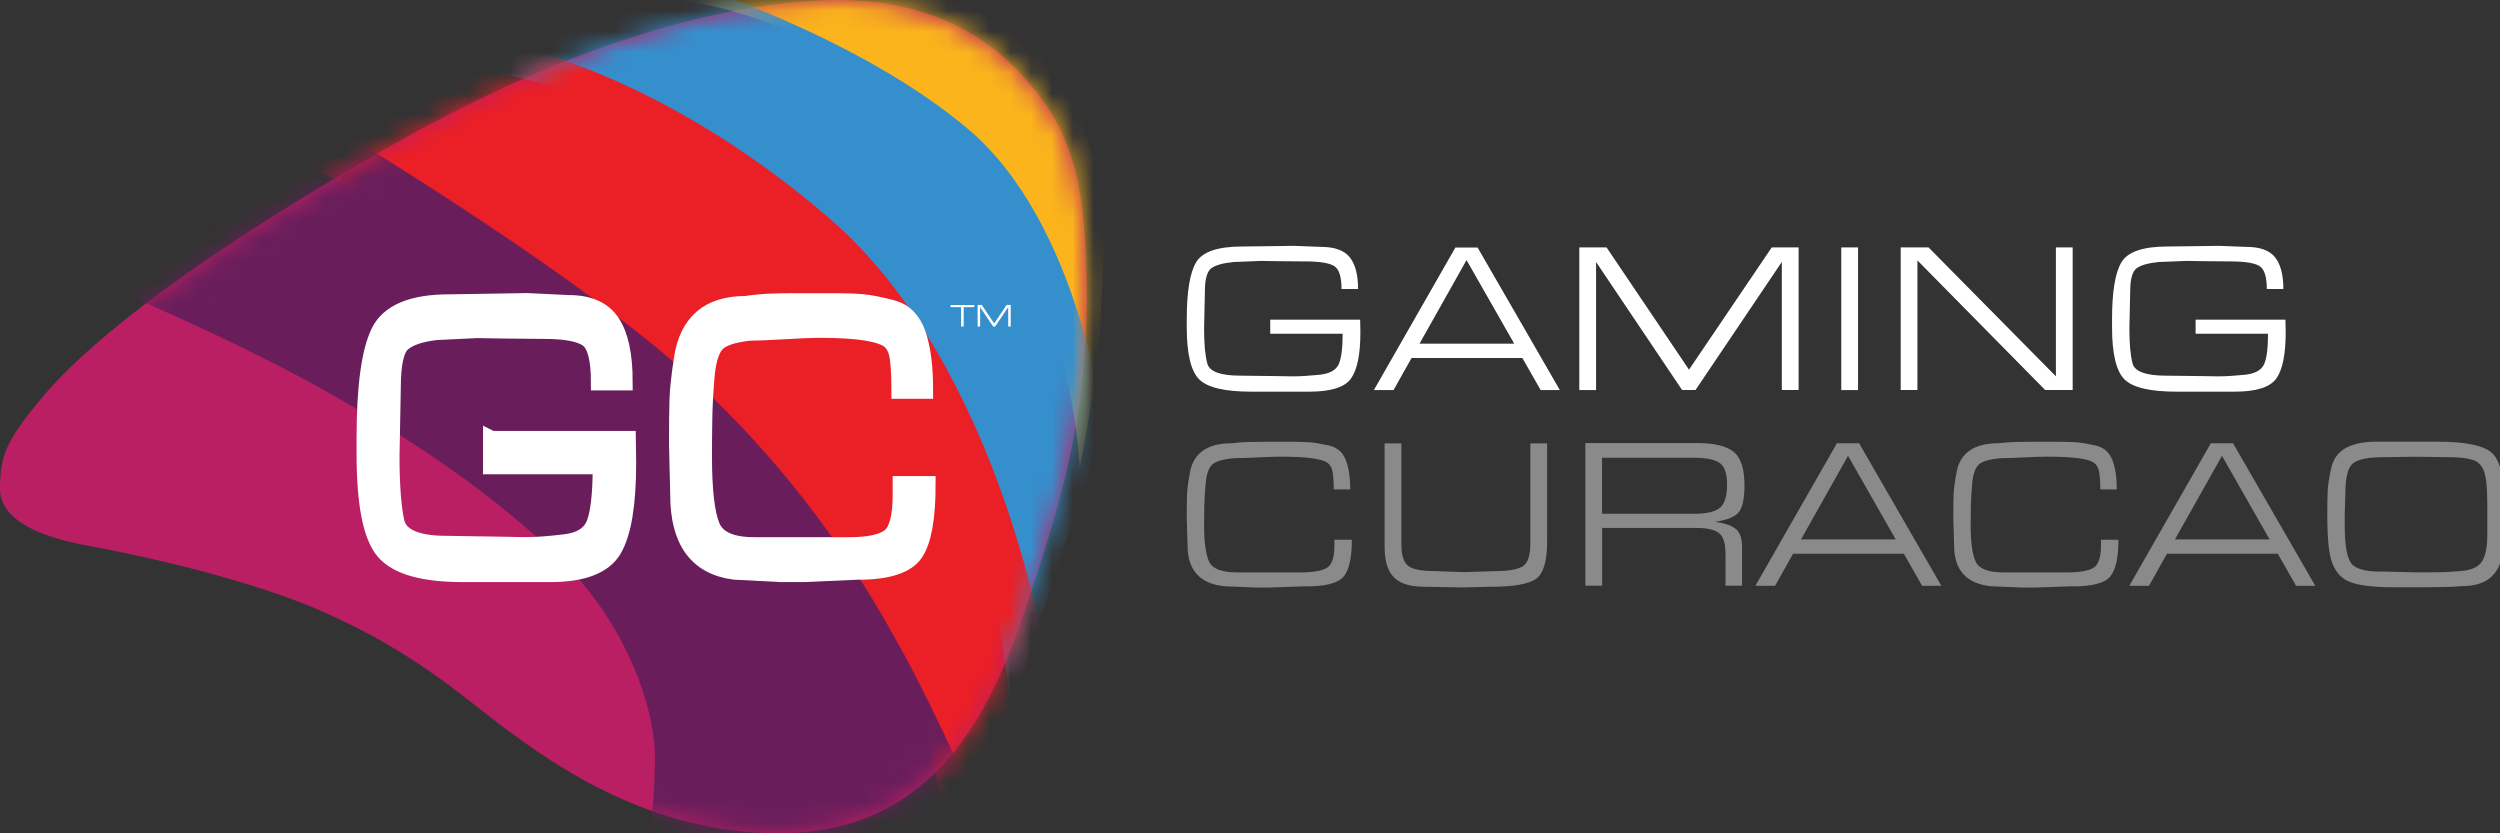 <?xml version="1.0" encoding="UTF-8"?>
<svg xmlns="http://www.w3.org/2000/svg" width="120" height="40" viewBox="0 0 120 40" fill="none">
  <rect x="0" y="0" width="120" height="40" fill="#333333" stroke="none"/>
  <g clip-path="url(#clip0_2493_42844)">
    <path d="M3.984 26.152C2.226 25.8 0 25.092 0 23.452C0 21.812 0.341 21.108 1.99 19.116C3.639 17.124 7.793 13.276 18.541 7.124C29.291 0.972 36.744 0 40.255 0C43.767 0 46.806 1.152 49.036 3.584C51.266 6.016 52.164 8.232 52.164 14.248C52.164 20.264 50.794 24.512 49.21 29.248C47.627 33.984 44.928 40 37.391 40C31.223 40 26.64 36.724 24.413 35.088C22.187 33.452 19.988 31.332 15.451 29.34C10.914 27.348 3.988 26.152 3.988 26.152H3.984Z" fill="#BA1F63"></path>
    <mask id="mask0_2493_42844" style="mask-type:luminance" maskUnits="userSpaceOnUse" x="0" y="0" width="53" height="40">
      <path d="M3.984 26.152C2.226 25.8 0 25.092 0 23.452C0 21.812 0.341 21.108 1.99 19.116C3.639 17.124 7.793 13.276 18.541 7.124C29.291 0.972 36.744 0 40.255 0C43.767 0 46.806 1.152 49.036 3.584C51.266 6.016 52.164 8.232 52.164 14.248C52.164 20.264 50.794 24.512 49.21 29.248C47.627 33.984 44.928 40 37.391 40C31.223 40 26.64 36.724 24.413 35.088C22.187 33.452 19.988 31.332 15.451 29.34C10.914 27.348 3.988 26.152 3.988 26.152H3.984Z" fill="white"></path>
    </mask>
    <g mask="url(#mask0_2493_42844)">
      <path d="M51.819 22.524C51.819 22.524 51.692 14.824 46.725 8.276C41.088 0.844 32.59 -3.01003e-05 32.59 -3.01003e-05C32.59 -3.01003e-05 42.311 -2.744 48.18 1.328C54.045 5.4 52.892 12.7 52.849 15.088C52.807 17.476 51.823 22.52 51.823 22.52L51.819 22.524Z" fill="#FBB41C"></path>
    </g>
    <mask id="mask1_2493_42844" style="mask-type:luminance" maskUnits="userSpaceOnUse" x="0" y="0" width="53" height="40">
      <path d="M3.984 26.152C2.226 25.8 0 25.092 0 23.452C0 21.812 0.341 21.108 1.99 19.116C3.639 17.124 7.793 13.276 18.541 7.124C29.291 0.972 36.744 0 40.255 0C43.767 0 46.806 1.152 49.036 3.584C51.266 6.016 52.164 8.232 52.164 14.248C52.164 20.264 50.794 24.512 49.21 29.248C47.627 33.984 44.928 40 37.391 40C31.223 40 26.64 36.724 24.413 35.088C22.187 33.452 19.988 31.332 15.451 29.34C10.914 27.348 3.988 26.152 3.988 26.152H3.984Z" fill="white"></path>
    </mask>
    <g mask="url(#mask1_2493_42844)">
      <path d="M23.171 3.408C23.171 3.408 26.438 3.716 31.866 6.152C37.391 8.628 41.32 12.796 44.054 17.888C47.735 24.748 48.525 34.116 48.525 34.116L52.97 20.444C52.97 20.444 51.866 10.752 46.469 6.196C41.073 1.64 32.892 -0.792 33.02 -0.904C33.148 -1.016 23.171 3.408 23.171 3.408Z" fill="#358FCD"></path>
    </g>
    <mask id="mask2_2493_42844" style="mask-type:luminance" maskUnits="userSpaceOnUse" x="0" y="0" width="53" height="40">
      <path d="M3.984 26.152C2.226 25.8 0 25.092 0 23.452C0 21.812 0.341 21.108 1.99 19.116C3.639 17.124 7.793 13.276 18.541 7.124C29.291 0.972 36.744 0 40.255 0C43.767 0 46.806 1.152 49.036 3.584C51.266 6.016 52.164 8.232 52.164 14.248C52.164 20.264 50.794 24.512 49.21 29.248C47.627 33.984 44.928 40 37.391 40C31.223 40 26.64 36.724 24.413 35.088C22.187 33.452 19.988 31.332 15.451 29.34C10.914 27.348 3.988 26.152 3.988 26.152H3.984Z" fill="white"></path>
    </mask>
    <g mask="url(#mask2_2493_42844)">
      <path d="M14.649 7.98C14.649 7.98 22.872 11.2 30.793 18.112C39.109 25.368 41.808 30.164 43.213 32.712C45.482 36.828 45.397 40.988 45.397 40.988L50.151 31.388C50.151 31.388 48.01 17.54 39.787 10.46C31.564 3.38 24.413 2.14 24.413 2.14L14.649 7.98Z" fill="#EB1F26"></path>
    </g>
    <mask id="mask3_2493_42844" style="mask-type:luminance" maskUnits="userSpaceOnUse" x="0" y="0" width="53" height="40">
      <path d="M3.984 26.152C2.226 25.8 0 25.092 0 23.452C0 21.812 0.341 21.108 1.99 19.116C3.639 17.124 7.793 13.276 18.541 7.124C29.291 0.972 36.744 0 40.255 0C43.767 0 46.806 1.152 49.036 3.584C51.266 6.016 52.164 8.232 52.164 14.248C52.164 20.264 50.794 24.512 49.21 29.248C47.627 33.984 44.928 40 37.391 40C31.223 40 26.64 36.724 24.413 35.088C22.187 33.452 19.988 31.332 15.451 29.34C10.914 27.348 3.988 26.152 3.988 26.152H3.984Z" fill="white"></path>
    </mask>
    <g mask="url(#mask3_2493_42844)">
      <path d="M31.007 40.4C31.007 40.4 31.394 39.692 31.436 36.508C31.471 33.848 29.938 29.648 26.512 26.464C23.833 23.972 20.558 21.508 15.377 18.632C10.418 15.88 4.243 13.368 4.243 13.368L17.476 6.996C17.476 6.996 28.223 13.528 33.357 18.28C38.831 23.356 41.68 28.284 43.353 31.332C45.083 34.484 47.027 39.032 47.027 38.9C47.027 38.768 41.417 43.016 41.374 42.84C41.332 42.664 31.011 40.408 31.011 40.408L31.007 40.4Z" fill="#691E5B"></path>
    </g>
    <path d="M60.975 15.344H65.287L65.299 15.952C65.299 17.012 65.148 17.752 64.846 18.172C64.544 18.592 63.878 18.8 62.845 18.8H60.065C58.807 18.8 57.974 18.608 57.572 18.22C57.169 17.832 56.964 16.996 56.964 15.712V15.332C56.964 13.996 57.115 13.08 57.421 12.58C57.727 12.08 58.462 11.832 59.635 11.832L61.304 11.812L62.109 11.8L63.429 11.852C64.064 11.852 64.517 12.016 64.784 12.344C65.051 12.672 65.187 13.184 65.187 13.872H64.393C64.393 13.268 64.269 12.9 64.025 12.76C63.782 12.62 63.325 12.548 62.655 12.548L61.304 12.536L60.518 12.524L59.217 12.576C58.714 12.624 58.358 12.724 58.148 12.872C57.94 13.024 57.835 13.4 57.835 14L57.796 15.764C57.796 16.504 57.847 17.068 57.951 17.452C58.056 17.84 58.59 18.032 59.554 18.032L61.242 18.052L61.958 18.064H62.105C62.411 18.064 62.81 18.04 63.305 17.992C63.801 17.944 64.115 17.78 64.25 17.5C64.382 17.22 64.447 16.728 64.447 16.02H60.971V15.332L60.975 15.344Z" fill="white"></path>
    <path d="M66.887 18.724H65.946L69.86 11.88H70.924L74.873 18.724H73.952L73.073 17.184H67.754L66.89 18.724H66.887ZM68.137 16.496H72.682L70.394 12.484L68.137 16.496Z" fill="white"></path>
    <path d="M80.743 18.724L76.612 12.576V18.724H75.807V11.876H77.115L81.072 17.744L85.044 11.876H86.333V18.72H85.528V12.572L81.385 18.72H80.739L80.743 18.724Z" fill="white"></path>
    <path d="M89.186 18.724H88.381V11.876H89.186V18.72V18.724Z" fill="white"></path>
    <path d="M91.234 18.724V11.876H92.57L98.683 18.064V11.876H99.488V18.72H98.168L92.036 12.5V18.72H91.231L91.234 18.724Z" fill="white"></path>
    <path d="M105.389 15.344H109.702L109.713 15.952C109.713 17.012 109.562 17.752 109.26 18.172C108.958 18.592 108.292 18.8 107.259 18.8H104.479C103.221 18.8 102.388 18.608 101.986 18.22C101.583 17.832 101.378 16.996 101.378 15.712V15.332C101.378 13.996 101.529 13.08 101.835 12.58C102.141 12.08 102.876 11.832 104.049 11.832L105.718 11.812L106.523 11.8L107.843 11.852C108.478 11.852 108.931 12.016 109.198 12.344C109.465 12.672 109.601 13.184 109.601 13.872H108.807C108.807 13.268 108.683 12.9 108.439 12.76C108.196 12.62 107.739 12.548 107.069 12.548L105.718 12.536L104.932 12.524L103.631 12.576C103.128 12.624 102.772 12.724 102.563 12.872C102.354 13.024 102.249 13.4 102.249 14L102.21 15.764C102.21 16.504 102.261 17.068 102.365 17.452C102.47 17.836 103.004 18.032 103.968 18.032L105.656 18.052L106.372 18.064H106.523C106.829 18.064 107.228 18.04 107.723 17.992C108.219 17.944 108.532 17.78 108.668 17.5C108.8 17.22 108.865 16.728 108.865 16.02H105.389V15.332V15.344Z" fill="white"></path>
    <path d="M62.686 28.14L60.979 28.2H60.243L58.772 28.14C57.591 28.016 57.003 27.364 57.003 26.176L56.964 24.872C56.964 24.352 56.968 23.964 56.979 23.712C56.991 23.46 57.037 23.104 57.123 22.652C57.208 22.2 57.417 21.856 57.75 21.624C58.083 21.392 58.54 21.276 59.132 21.276C59.395 21.244 59.647 21.224 59.883 21.216C60.119 21.208 60.394 21.204 60.712 21.204H61.904C62.287 21.204 62.601 21.212 62.837 21.228C63.073 21.244 63.387 21.296 63.774 21.38C64.161 21.464 64.432 21.684 64.583 22.044C64.734 22.404 64.811 22.888 64.811 23.492H64.018V23.428C64.018 23.112 63.998 22.852 63.964 22.648C63.929 22.444 63.84 22.296 63.704 22.204C63.569 22.112 63.317 22.044 62.953 21.992C62.589 21.944 62.086 21.92 61.443 21.92C61.203 21.92 60.843 21.932 60.359 21.956C59.875 21.98 59.511 21.992 59.267 21.992C58.698 22.04 58.334 22.144 58.176 22.308C58.017 22.468 57.916 22.752 57.877 23.148C57.839 23.548 57.816 23.912 57.808 24.236C57.8 24.564 57.796 24.876 57.796 25.172C57.796 26.044 57.881 26.648 58.048 26.98C58.218 27.312 58.663 27.476 59.395 27.476H62.426C63.034 27.476 63.46 27.4 63.696 27.252C63.936 27.104 64.052 26.744 64.052 26.18V25.908H64.889C64.889 26.776 64.757 27.368 64.49 27.68C64.227 27.992 63.623 28.148 62.682 28.148L62.686 28.14Z" fill="#8A8A8A"></path>
    <path d="M74.262 25.992C74.262 26.96 74.076 27.564 73.701 27.804C73.325 28.044 72.62 28.164 71.579 28.164L70.247 28.196L68.35 28.164C67.696 28.164 67.216 28.016 66.914 27.716C66.612 27.42 66.461 26.932 66.461 26.252V21.284H67.266V26.136C67.266 26.68 67.386 27.028 67.622 27.184C67.859 27.34 68.269 27.412 68.846 27.412L70.267 27.464L71.807 27.412C72.431 27.412 72.861 27.332 73.1 27.176C73.341 27.02 73.457 26.652 73.457 26.072V21.284H74.262V25.992Z" fill="#8A8A8A"></path>
    <path d="M83.735 23.304C83.735 23.92 83.646 24.344 83.472 24.572C83.298 24.8 82.914 24.96 82.326 25.048C82.771 25.108 83.096 25.22 83.305 25.38C83.514 25.54 83.619 25.832 83.619 26.256V28.112H82.825V26.592C82.825 26.084 82.721 25.752 82.512 25.588C82.303 25.424 81.939 25.34 81.424 25.34H76.902V28.112H76.097V21.268H81.49C82.291 21.268 82.864 21.408 83.212 21.684C83.561 21.96 83.735 22.5 83.735 23.3V23.304ZM82.899 23.252C82.899 22.72 82.775 22.372 82.531 22.212C82.287 22.052 81.881 21.972 81.319 21.972H76.898V24.66H81.339C81.923 24.66 82.326 24.564 82.554 24.376C82.783 24.188 82.899 23.812 82.899 23.252Z" fill="#8A8A8A"></path>
    <path d="M85.199 28.12H84.258L88.172 21.276H89.237L93.185 28.12H92.264L91.385 26.58H86.066L85.203 28.12H85.199ZM86.449 25.892H90.994L88.706 21.88L86.449 25.892Z" fill="#8A8A8A"></path>
    <path d="M99.481 28.14L97.773 28.2H97.038L95.567 28.14C94.386 28.016 93.797 27.364 93.797 26.176L93.759 24.872C93.759 24.352 93.763 23.964 93.774 23.712C93.786 23.46 93.832 23.104 93.918 22.652C94.003 22.2 94.212 21.856 94.545 21.624C94.878 21.392 95.335 21.276 95.927 21.276C96.19 21.244 96.442 21.224 96.678 21.216C96.914 21.208 97.189 21.204 97.506 21.204H98.699C99.082 21.204 99.396 21.212 99.632 21.228C99.868 21.244 100.182 21.296 100.569 21.38C100.956 21.464 101.227 21.684 101.378 22.044C101.529 22.404 101.606 22.888 101.606 23.492H100.813V23.428C100.813 23.112 100.793 22.852 100.758 22.648C100.724 22.444 100.635 22.296 100.499 22.204C100.364 22.112 100.112 22.044 99.748 21.992C99.384 21.944 98.881 21.92 98.238 21.92C97.998 21.92 97.638 21.932 97.154 21.956C96.67 21.98 96.306 21.992 96.062 21.992C95.493 22.04 95.129 22.144 94.971 22.308C94.812 22.468 94.711 22.752 94.672 23.148C94.634 23.548 94.611 23.912 94.603 24.236C94.595 24.564 94.591 24.876 94.591 25.172C94.591 26.044 94.676 26.648 94.843 26.98C95.009 27.312 95.458 27.476 96.19 27.476H99.221C99.829 27.476 100.255 27.4 100.491 27.252C100.731 27.104 100.847 26.744 100.847 26.18V25.908H101.684C101.684 26.776 101.552 27.368 101.285 27.68C101.022 27.992 100.418 28.148 99.477 28.148L99.481 28.14Z" fill="#8A8A8A"></path>
    <path d="M103.147 28.12H102.206L106.12 21.276H107.185L111.134 28.12H110.212L109.333 26.58H104.014L103.151 28.12H103.147ZM104.397 25.892H108.942L106.654 21.88L104.397 25.892Z" fill="#8A8A8A"></path>
    <path d="M114.064 21.2H116.995C118.373 21.2 119.256 21.388 119.643 21.768C120.03 22.148 120.224 23.032 120.224 24.42V24.884C120.224 25.376 120.197 25.896 120.139 26.44C120.081 26.984 119.895 27.404 119.573 27.696C119.252 27.992 118.772 28.136 118.129 28.136C117.932 28.156 117.676 28.172 117.371 28.176C117.061 28.184 116.77 28.188 116.492 28.188H114.831C114.428 28.188 114.037 28.168 113.666 28.128C113.29 28.088 112.976 28.012 112.721 27.9C112.465 27.792 112.256 27.6 112.094 27.328C111.931 27.056 111.827 26.704 111.78 26.272C111.734 25.84 111.71 25.328 111.71 24.74C111.71 24.184 111.718 23.784 111.73 23.54C111.741 23.296 111.796 22.948 111.892 22.496C111.989 22.044 112.221 21.712 112.593 21.508C112.965 21.304 113.453 21.2 114.064 21.2ZM114.239 27.432L115.954 27.472H116.782C117.254 27.472 117.727 27.448 118.207 27.4C118.687 27.352 119 27.188 119.159 26.912C119.314 26.636 119.391 26.216 119.391 25.664V24.256C119.391 23.824 119.376 23.448 119.341 23.132C119.306 22.812 119.237 22.568 119.124 22.4C119.012 22.232 118.865 22.124 118.683 22.072C118.501 22.02 118.315 21.988 118.125 21.968C117.936 21.952 117.734 21.944 117.525 21.944L115.965 21.924L114.424 21.944C113.669 21.944 113.174 22.044 112.934 22.248C112.694 22.452 112.578 22.928 112.578 23.684L112.547 24.716V25.22C112.547 26.084 112.636 26.672 112.814 26.976C112.992 27.28 113.468 27.436 114.239 27.436V27.432Z" fill="#8A8A8A"></path>
    <path d="M46.133 15.672V14.744H45.629V14.64H46.764V14.744H46.257V15.672H46.137H46.133Z" fill="white"></path>
    <path d="M47.67 15.672L47.046 14.744V15.672H46.926V14.636H47.124L47.72 15.524L48.32 14.636H48.514V15.672H48.394V14.744L47.766 15.672H47.67Z" fill="white"></path>
    <path d="M23.593 21.084H30.12L30.136 22.22C30.136 24.2 29.907 25.58 29.45 26.364C28.994 27.148 27.983 27.54 26.419 27.54H22.207C20.302 27.54 19.044 27.18 18.432 26.456C17.82 25.736 17.515 24.172 17.515 21.772V21.064C17.515 18.572 17.747 16.86 18.208 15.928C18.668 14.996 19.787 14.528 21.56 14.528L24.088 14.488L25.308 14.468L27.309 14.564C28.273 14.564 28.955 14.872 29.361 15.484C29.768 16.096 29.969 17.048 29.969 18.34H28.765C28.765 17.216 28.579 16.524 28.208 16.26C27.836 16 27.143 15.868 26.133 15.868L24.088 15.848L22.9 15.828L20.929 15.924C20.167 16.012 19.628 16.2 19.311 16.48C18.994 16.76 18.839 17.464 18.839 18.588L18.777 21.884C18.777 23.264 18.854 24.316 19.009 25.036C19.164 25.756 19.973 26.12 21.436 26.12L23.992 26.16L25.076 26.18H25.3C25.761 26.18 26.369 26.136 27.12 26.044C27.871 25.956 28.347 25.648 28.548 25.124C28.75 24.6 28.85 23.68 28.85 22.364H23.585V21.08L23.593 21.084Z" fill="white" stroke="white" stroke-width="0.8" stroke-miterlimit="10"></path>
    <path d="M41.177 27.424L38.591 27.54H37.476L35.25 27.424C33.465 27.192 32.571 25.972 32.571 23.76L32.513 21.324C32.513 20.352 32.52 19.628 32.536 19.156C32.551 18.684 32.625 18.024 32.753 17.18C32.884 16.336 33.198 15.696 33.701 15.26C34.201 14.824 34.898 14.608 35.792 14.608C36.194 14.548 36.57 14.512 36.926 14.496C37.282 14.48 37.7 14.472 38.181 14.472H39.985C40.565 14.472 41.038 14.488 41.398 14.52C41.758 14.552 42.234 14.648 42.819 14.8C43.407 14.956 43.813 15.368 44.046 16.044C44.278 16.72 44.39 17.616 44.39 18.744H43.186V18.628C43.186 18.036 43.159 17.552 43.105 17.172C43.051 16.792 42.919 16.516 42.714 16.344C42.509 16.172 42.129 16.044 41.58 15.952C41.03 15.86 40.267 15.816 39.295 15.816C38.935 15.816 38.39 15.84 37.654 15.884C36.922 15.928 36.369 15.952 36.001 15.952C35.138 16.04 34.588 16.24 34.348 16.54C34.108 16.84 33.957 17.364 33.895 18.112C33.833 18.856 33.798 19.536 33.79 20.144C33.779 20.756 33.775 21.336 33.775 21.888C33.775 23.52 33.903 24.644 34.158 25.26C34.414 25.876 35.091 26.184 36.194 26.184H40.782C41.704 26.184 42.346 26.044 42.706 25.768C43.066 25.492 43.248 24.824 43.248 23.764V23.252H44.51C44.51 24.872 44.309 25.976 43.91 26.556C43.508 27.136 42.598 27.428 41.173 27.428L41.177 27.424Z" fill="white" stroke="white" stroke-width="0.8" stroke-miterlimit="10"></path>
  </g>
  <defs>
    <clipPath id="clip0_2493_42844">
      <rect width="120" height="40" fill="white"></rect>
    </clipPath>
  </defs>
</svg>
